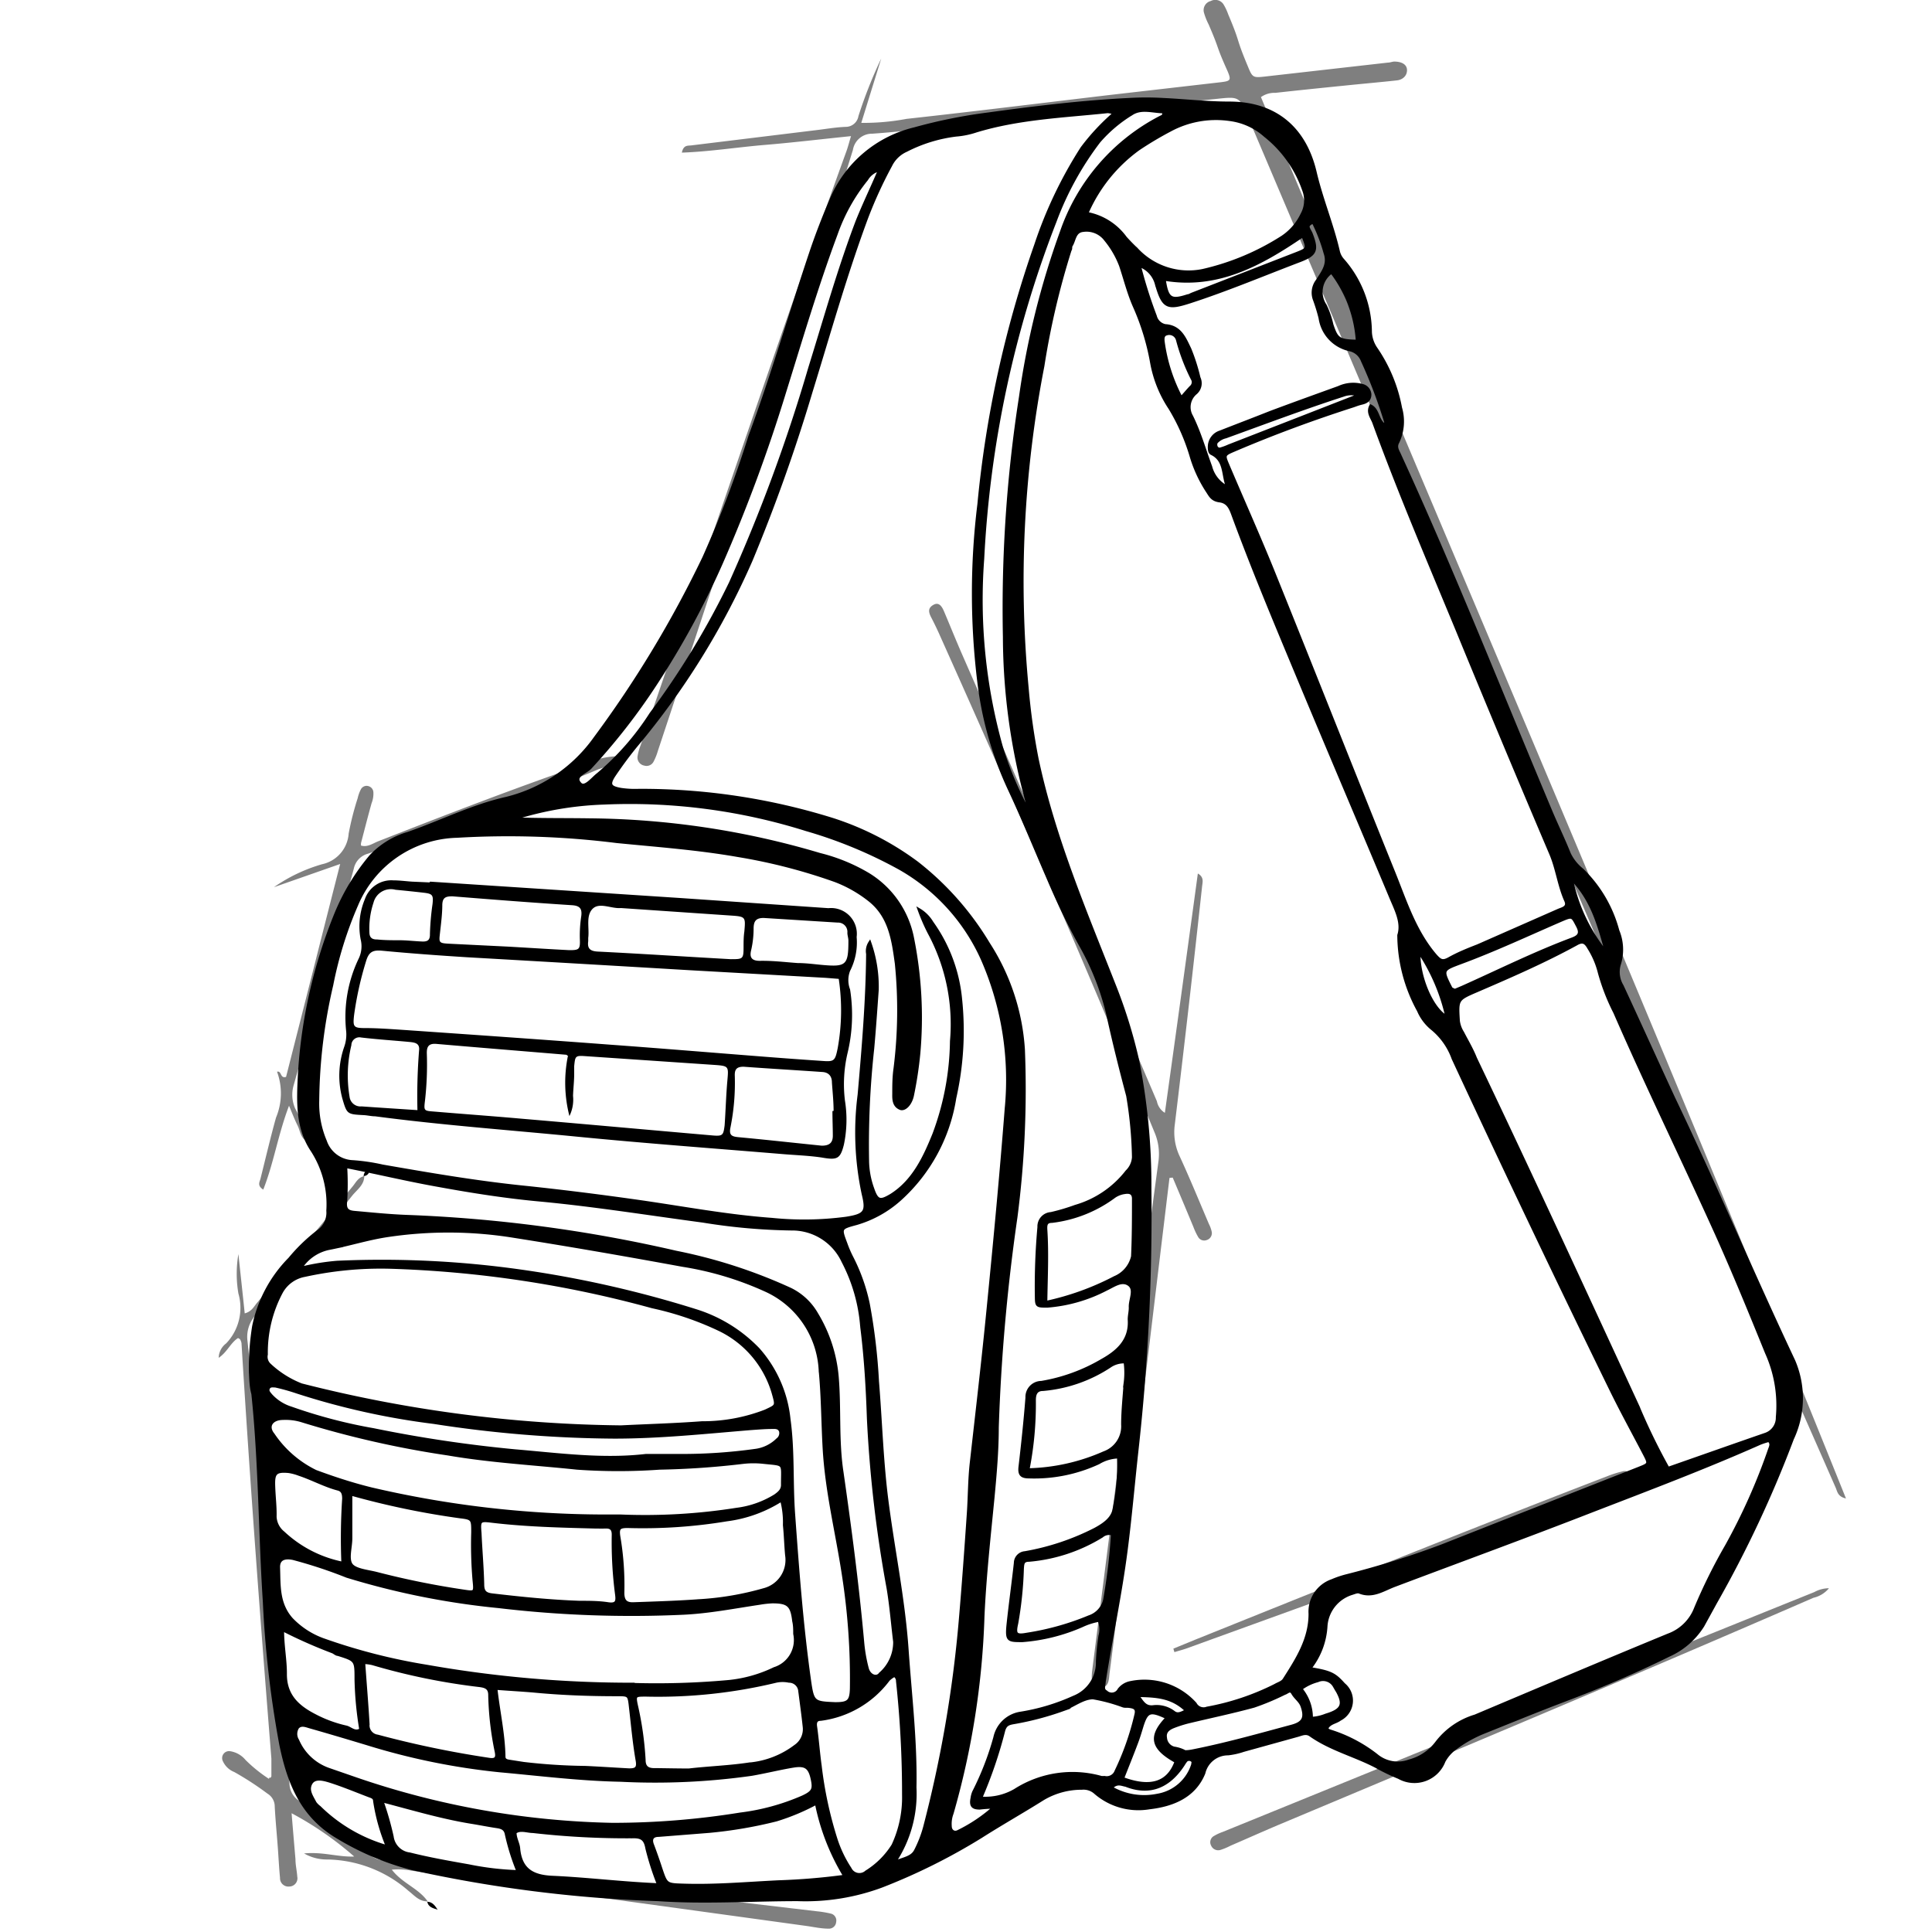 <svg id="Слой_1" data-name="Слой 1" xmlns="http://www.w3.org/2000/svg" viewBox="0 0 150 150"><defs><style>.cls-1{opacity:0.5;}.cls-2{stroke:#000001;stroke-miterlimit:10;stroke-width:0.23px;}</style></defs><title>сумкка</title><g class="cls-1"><path d="M66.07,10.57c-2.35.24-4.51.5-6.67.68s-4.26.52-6.46.6c.12-.6.45-.53.72-.56l9.66-1.18c.78-.09,1.55-.23,2.33-.26a1,1,0,0,0,1-.84,36.1,36.1,0,0,1,1.77-4.47l-1.55,5a18,18,0,0,0,3.51-.31C75.66,8.65,80.88,8,86.11,7.38l8.7-1c.73-.09.79-.16.5-.85-1-2.23-.51-1.4-1.47-3.63A5.07,5.07,0,0,1,93.48,1,.73.73,0,0,1,94,.08a.76.76,0,0,1,1,.27,4.16,4.16,0,0,1,.36.77c1,2.36.53,1.66,1.51,4,.38.93.4.93,1.45.81l9.44-1.07c.16,0,.32-.07.48-.08.6,0,1,.23,1,.67s-.34.74-.78.79c-1.27.14-2.54.25-3.81.38-1.88.19-3.76.38-5.64.59a1.77,1.77,0,0,0-1.11.33c15.16,36.18,30.72,72.21,45.42,108.8-.65-.14-.67-.55-.8-.84-3.67-8.36-7.38-16.7-11-25.08-11.66-27-23.08-54.17-34.6-81.27-.7-1.67-.7-1.66-2.49-1.47L72.89,9.89c-1.72.17-3.43.37-5.16.49a1.5,1.5,0,0,0-1.51,1.26c-4.84,15.63-10,31.15-15.15,46.68a4.31,4.31,0,0,1-.32.8.61.61,0,0,1-.73.32.64.64,0,0,1-.52-.73,4.1,4.1,0,0,1,.23-.83C55,42.48,60.19,27,65.72,11.73,65.83,11.43,65.91,11.11,66.07,10.57Z"/><path d="M90.8,91.45c-.19,1.54-.37,3.08-.56,4.62l-3.42,28.41c-.22,1.8-.43,3.59-.67,5.39-.07.5,0,1.15-.78,1.19-.52,0-.69-.4-.57-1.38q1.41-11.13,2.84-22.27c.75-5.74,1.53-11.49,2.3-17.23a4.27,4.27,0,0,0-.31-2.28C84.31,75,78.72,62.16,73,49.4c-.21-.48-.46-1-.69-1.44s-.28-.75.16-1,.67.15.82.5c.45,1.06.88,2.13,1.34,3.19C79.72,62.28,84.86,73.85,89.82,85.5a1.36,1.36,0,0,0,.62.9C91.31,80.17,92.16,74,93,67.82c.49.28.37.65.33,1q-1,9.24-2.12,18.5a4.38,4.38,0,0,0,.35,2.39c.81,1.75,1.54,3.54,2.3,5.32a2.45,2.45,0,0,1,.21.57.56.56,0,0,1-.39.68.54.54,0,0,1-.65-.23,5.08,5.08,0,0,1-.37-.78c-.53-1.28-1.07-2.56-1.61-3.84Z"/><path d="M33.17,147.62c-.64,0-1-.46-1.45-.81a9.81,9.81,0,0,0-6.29-2.44,3.51,3.51,0,0,1-1.82-.47c1.46-.14,2.63.29,3.89.24a25.57,25.57,0,0,0-4.86-3.36c.1,1.23.2,2.4.3,3.57,0,.45.11.9.14,1.35a.64.64,0,0,1-.62.77.65.65,0,0,1-.72-.68c-.07-.73-.11-1.47-.16-2.21-.08-1.11-.19-2.21-.25-3.32a1.16,1.16,0,0,0-.56-1,23.29,23.29,0,0,0-2.58-1.68,1.62,1.62,0,0,1-.88-.83.54.54,0,0,1,.6-.78,1.92,1.92,0,0,1,1.15.67,11.36,11.36,0,0,0,1.82,1.47c.07-.24,0,0,.14-.11a.18.18,0,0,0,.05-.11c0-.45,0-.91,0-1.36-.86-10.74-1.66-21.48-2.32-32.24a.77.77,0,0,0-.14-.34s-.06,0-.12-.07c-.59.37-.84,1.09-1.51,1.54a1.44,1.44,0,0,1,.58-1.12,4,4,0,0,0,.95-3.87,9,9,0,0,1,0-3.06c.16,1.52.33,3.05.49,4.6.57-.15.73-.57,1-.87,2.47-3,4.92-6,7.39-9,.25-.31.43-.7.89-.78l0,0c0,.69-.58,1.06-.95,1.53-2.49,3.12-5,6.23-7.52,9.3a2.49,2.49,0,0,0-.59,2q.86,8.34,1.66,16.68c.49,5.08.94,10.16,1.41,15.23.07.82.13,1.64.19,2.46a1.57,1.57,0,0,0,.67,1.24c1.88,1.4,3.74,2.83,5.59,4.27a2,2,0,0,0,1,.41q6.3.71,12.61,1.45l15.55,1.85,5.51.65a8.26,8.26,0,0,1,1.09.18.55.55,0,0,1,.42.65.56.56,0,0,1-.6.52c-.57,0-1.14-.13-1.71-.21q-9.72-1.34-19.42-2.67c-3.75-.53-7.49-1.08-11.23-1.62a5.44,5.44,0,0,0-1.54-.08c.82,1.07,2.09,1.45,2.79,2.47Z"/><path d="M23.8,88.6c-.47-.27-.49-.8-.7-1.22s-.39-.89-.66-1.53c-.85,2.23-1.18,4.43-2,6.51-.48-.3-.29-.58-.22-.83.4-1.59.77-3.18,1.21-4.76a4.87,4.87,0,0,0,.08-3.56l0,0c.37-.1.22.55.7.4,1.38-5.42,2.76-10.88,4.2-16.53l-5.14,1.8A12.63,12.63,0,0,1,25,67.1a2.62,2.62,0,0,0,2.07-2.38,22.62,22.62,0,0,1,.7-2.75,2.85,2.85,0,0,1,.25-.69.5.5,0,0,1,.63-.23.52.52,0,0,1,.34.47,2,2,0,0,1-.14.84c-.28,1-.55,2.06-.82,3.09a.87.87,0,0,0,0,.2c.52.15.93-.18,1.35-.34,5.31-2.08,10.64-4.14,16.05-6a6.54,6.54,0,0,1,2.59-.6,2.87,2.87,0,0,1-1.52,1c-3.26,1.39-6.61,2.51-9.93,3.71-2.66,1-5.33,1.94-8,2.86a1.52,1.52,0,0,0-1.1,1.16q-2.29,8.43-4.68,16.85a2.65,2.65,0,0,0,.13,1.78,7.32,7.32,0,0,1,.87,2.53Z"/><path d="M142,123.31a2.18,2.18,0,0,1-1.2.74c-13.8,6-27.66,11.81-41.53,17.63-1.25.53-2.48,1.08-3.73,1.62a4.9,4.9,0,0,1-.79.33.6.6,0,0,1-.72-.34.55.55,0,0,1,.23-.75,3.72,3.72,0,0,1,.67-.31q15.36-6.25,30.71-12.51c5.07-2,10.14-4.07,15.22-6.11A2.41,2.41,0,0,1,142,123.31Z"/><path d="M91.1,128l1.78-.73c10.6-4.26,21.18-8.53,31.84-12.63a8.29,8.29,0,0,1,1.28-.41.57.57,0,0,1,.69.39.56.56,0,0,1-.29.73,5.06,5.06,0,0,1-.89.4c-11.1,4.2-22.28,8.2-33.43,12.25-.3.1-.6.18-.9.27Z"/></g><path class="cls-2" d="M19.44,106.54a20.17,20.17,0,0,1,.25-3.56,10.4,10.4,0,0,1,2.8-5.25A13.5,13.5,0,0,1,24.7,95.6,1.76,1.76,0,0,0,25.45,94a7.7,7.7,0,0,0-1.21-4.67c-1.19-1.76-1.1-3.82-1-5.84A39,39,0,0,1,26.1,70.89a16.87,16.87,0,0,1,2.67-4.4,6.47,6.47,0,0,1,2.91-1.79c2.56-.89,5-2.13,7.64-2.72a11.94,11.94,0,0,0,6.89-4.69,85.58,85.58,0,0,0,8.44-14,86.35,86.35,0,0,0,3.57-9.42c1.74-4.69,3.13-9.5,4.72-14.24.47-1.4,1-2.76,1.58-4.12A9.39,9.39,0,0,1,71,10a40.51,40.51,0,0,1,5.78-1.16c3.62-.5,7.24-.94,10.9-1.12a22.55,22.55,0,0,1,2.6,0C92,7.8,93.71,8,95.44,8c3.62,0,5.88,2,6.67,5.37.49,2.09,1.32,4.06,1.8,6.14a1.49,1.49,0,0,0,.33.65,8.55,8.55,0,0,1,2.16,5.63,2.46,2.46,0,0,0,.42,1.25,12,12,0,0,1,1.92,4.63,3.76,3.76,0,0,1-.2,2.64c-.21.36-.05.63.09.92,4.23,9.21,7.94,18.65,11.88,28,.43,1,.91,2,1.33,3.05a3.58,3.58,0,0,0,1,1.25,10.25,10.25,0,0,1,2.77,4.73,3.82,3.82,0,0,1,.14,2.54,2.08,2.08,0,0,0,.19,1.74c1.35,2.91,2.67,5.83,4,8.71,3.23,6.74,6.13,13.63,9.32,20.39a7.38,7.38,0,0,1-.1,6.07,89.42,89.42,0,0,1-5.95,12.69l-1,1.82a6,6,0,0,1-2.65,2.3c-2.69,1.33-5.44,2.49-8.25,3.55-2,.76-4.05,1.6-6.07,2.41a9.75,9.75,0,0,0-2.25,1.26,3,3,0,0,0-.88,1A2.46,2.46,0,0,1,108.6,138a15,15,0,0,1-1.76-.85c-1.67-.87-3.53-1.33-5.09-2.43-.32-.23-.62-.1-.94,0l-4.26,1.18a5.76,5.76,0,0,1-1.2.27,1.92,1.92,0,0,0-1.88,1.49c-.74,1.82-2.42,2.49-4.24,2.7A5.11,5.11,0,0,1,85,139.15a1.37,1.37,0,0,0-1-.31,5.88,5.88,0,0,0-3,.81c-1.59,1-3.24,1.93-4.84,2.95a47,47,0,0,1-7.71,3.84,17,17,0,0,1-6.52,1.05c-3.62,0-7.23.25-10.84,0a104.52,104.52,0,0,1-19.14-2.42,21.65,21.65,0,0,1-5.74-2.43c-2.81-1.65-3.81-4.28-4.41-7.19a81.43,81.43,0,0,1-1.28-11.12c-.35-5.37-.33-10.75-.89-16.11C19.48,107.69,19.47,107.11,19.44,106.54ZM108.6,72.61c.32-1-.24-2-.65-3-2.41-5.75-4.86-11.49-7.26-17.25-1.72-4.13-3.45-8.25-5-12.47-.18-.48-.38-.92-1-1s-.74-.44-1-.82a10.29,10.29,0,0,1-1.22-2.68,15.88,15.88,0,0,0-1.64-3.7,9.35,9.35,0,0,1-1.42-3.53,18.83,18.83,0,0,0-1.35-4.4c-.44-1-.71-2.09-1.06-3.14a7.18,7.18,0,0,0-1.16-2,1.84,1.84,0,0,0-1.73-.73c-.7.06-.67.75-.94,1.17-.07.1,0,.24-.09.36a61.06,61.06,0,0,0-2.11,9,87.37,87.37,0,0,0-1.22,25,50.7,50.7,0,0,0,.77,5.49c1.29,6.1,3.73,11.81,6,17.59a39.19,39.19,0,0,1,1.82,5.88,49.89,49.89,0,0,1,.94,9.91,165.55,165.55,0,0,1-1,20.28c-.29,2.61-.51,5.22-.85,7.83-.44,3.42-1.17,6.79-1.7,10.19,0,.28-.18.58.15.76a.63.63,0,0,0,1-.17,1.47,1.47,0,0,1,.82-.53,5.31,5.31,0,0,1,5.1,1.63.73.73,0,0,0,.91.34A19.43,19.43,0,0,0,99,130.85c.25-.15.56-.22.71-.47,1-1.57,2-3.12,2-5.08a2.55,2.55,0,0,1,1.71-2.58,7.53,7.53,0,0,1,1.16-.39A68.21,68.21,0,0,0,112,120q7.61-3,15.23-6c.85-.34.85-.32.39-1.2-.82-1.57-1.67-3.12-2.45-4.7q-6.31-12.9-12.35-25.91a5.33,5.33,0,0,0-1.69-2.37,3.64,3.64,0,0,1-1-1.36A12.26,12.26,0,0,1,108.6,72.61ZM86.84,113.12a3.11,3.11,0,0,0-1.54.45,11.86,11.86,0,0,1-5.38,1.1c-.59,0-.8-.16-.73-.78.21-1.79.4-3.59.54-5.38a1.13,1.13,0,0,1,1.12-1.18,13.75,13.75,0,0,0,4.72-1.72c1.22-.68,2.21-1.57,2.1-3.17,0-.33.1-.66.08-1,0-.59.43-1.35-.12-1.72s-1.17.11-1.73.37a11.85,11.85,0,0,1-4.58,1.32c-.82,0-.85,0-.86-.73a51.49,51.49,0,0,1,.2-5.41,1,1,0,0,1,.94-1.05,15.74,15.74,0,0,0,1.89-.56,7.79,7.79,0,0,0,4-2.71A1.68,1.68,0,0,0,88,89.85a31.83,31.83,0,0,0-.45-4.78C87,83,86.46,80.85,86,78.73a20.64,20.64,0,0,0-2-5.15c-1-1.77-1.85-3.57-2.64-5.43-1-2.3-1.93-4.62-3-6.88A27.32,27.32,0,0,1,76,53,56.46,56.46,0,0,1,76,39.14,85,85,0,0,1,80.42,19,33.37,33.37,0,0,1,84,11.5a16.89,16.89,0,0,1,2.53-2.71A2,2,0,0,0,86,8.67c-3.43.36-6.88.49-10.21,1.5a6.54,6.54,0,0,1-1.57.32,11.56,11.56,0,0,0-3.86,1.19,2.46,2.46,0,0,0-1.21,1.17,33.83,33.83,0,0,0-1.84,4c-1.66,4.46-2.93,9-4.34,13.57a133.47,133.47,0,0,1-4.65,13.07,59.47,59.47,0,0,1-8.91,14.38c-.6.73-1.16,1.49-1.69,2.27s-.37,1,.51,1.15a7.59,7.59,0,0,0,1.35.07,49.84,49.84,0,0,1,15,2.24A22.52,22.52,0,0,1,71.21,67a22.87,22.87,0,0,1,5.53,6.26,17.13,17.13,0,0,1,2.72,8.24,77,77,0,0,1-.58,13,146.67,146.67,0,0,0-1.45,16.34c0,1.81-.16,3.61-.33,5.42-.3,3.07-.64,6.14-.78,9.22a62.43,62.43,0,0,1-2.4,15.31,2.29,2.29,0,0,0-.14,1c0,.34.28.57.6.41a12.15,12.15,0,0,0,2.81-1.89,9.93,9.93,0,0,0-1.13.07c-.57,0-.71-.21-.59-.79a1.81,1.81,0,0,1,.13-.47,22.44,22.44,0,0,0,1.64-4.23,2.41,2.41,0,0,1,2-1.88,16.06,16.06,0,0,0,4.12-1.24A2.89,2.89,0,0,0,85.2,129a18.59,18.59,0,0,1,.2-2,1.84,1.84,0,0,0-.07-1.2,5.24,5.24,0,0,0-1.32.42,14.21,14.21,0,0,1-4.63,1.16c-1.09,0-1.23,0-1.13-1.14.17-1.64.4-3.26.58-4.89a.81.81,0,0,1,.75-.8A19.13,19.13,0,0,0,85,118.74c.67-.36,1.36-.82,1.49-1.55A17.06,17.06,0,0,0,86.84,113.12ZM69.43,144.6c.77-.32,1.37-.37,1.65-.92a9.25,9.25,0,0,0,.71-1.83,95.68,95.68,0,0,0,2.76-16c.24-2.78.44-5.57.63-8.36.09-1.31.08-2.62.23-3.93.45-4,.92-8,1.31-12,.51-5.16,1-10.31,1.4-15.48A23.31,23.31,0,0,0,76.28,74.5a15.31,15.31,0,0,0-6.44-7.09,35.14,35.14,0,0,0-7.25-3,45.59,45.59,0,0,0-15.65-2.06,25.84,25.84,0,0,0-7.08,1.22c2,.08,4,.05,5.92.08a64.41,64.41,0,0,1,17.87,2.69,13.92,13.92,0,0,1,3.76,1.54,7.46,7.46,0,0,1,3.43,4.9,31.34,31.34,0,0,1,.5,9,30.37,30.37,0,0,1-.5,3.29c-.14.64-.57,1.09-.91,1-.52-.19-.55-.67-.54-1.13,0-.66,0-1.32.1-2a36.23,36.23,0,0,0,.1-8.13c-.26-1.89-.51-3.74-2.18-5a10,10,0,0,0-2.57-1.44,43.38,43.38,0,0,0-7.51-1.94c-3.13-.55-6.29-.78-9.44-1.09a67.71,67.71,0,0,0-12.41-.41,8.68,8.68,0,0,0-7.79,5.33,30,30,0,0,0-1.93,6.21,40.91,40.91,0,0,0-1.09,9,7.46,7.46,0,0,0,.59,3.13,2.34,2.34,0,0,0,2.13,1.59,15.33,15.33,0,0,1,2.31.34c3.55.62,7.11,1.23,10.7,1.61,3.1.32,6.2.71,9.29,1.15,3.41.49,6.8,1.13,10.24,1.38a24.83,24.83,0,0,0,5.78-.09c1.44-.23,1.65-.48,1.31-1.86A22.84,22.84,0,0,1,66.7,85c.32-3.64.63-7.28.66-10.94a1.2,1.2,0,0,1,.17-.87,10.31,10.31,0,0,1,.58,3.66c-.11,1.52-.21,3-.35,4.55a68.69,68.69,0,0,0-.4,8.73,6.61,6.61,0,0,0,.4,2.16c.34,1,.59,1,1.42.51,1.77-1.11,2.62-3,3.33-4.75a21.31,21.31,0,0,0,1.36-7.22,14.93,14.93,0,0,0-1.75-8.44,15.06,15.06,0,0,1-.76-1.76,2.86,2.86,0,0,1,1,1,12.14,12.14,0,0,1,2.22,5.92,23.72,23.72,0,0,1-.45,7.7,13.37,13.37,0,0,1-4.25,7.86A8.68,8.68,0,0,1,66.48,95c-1.26.34-1.26.35-.81,1.54a8.76,8.76,0,0,0,.49,1.13,14.32,14.32,0,0,1,1.26,3.59,46.39,46.39,0,0,1,.71,6c.24,2.94.33,5.9.68,8.83.49,4,1.34,7.94,1.62,12,.25,3.56.68,7.12.61,10.69A9.56,9.56,0,0,1,69.43,144.6ZM95.32,37.85c-.41-.9-.14-2.11-1.26-2.64-.16-.08-.18-.34-.17-.56a1.21,1.21,0,0,1,.84-1.11c1.3-.51,2.59-1,3.9-1.52,1.76-.66,3.54-1.3,5.31-1.94a2.69,2.69,0,0,1,1.81-.16.77.77,0,0,1,.61.7c0,.38-.21.58-.58.67s-.47.14-.7.22c-3.12,1-6.21,2.14-9.23,3.43-.87.37-.85.38-.49,1.23,1.14,2.68,2.33,5.35,3.41,8,3.18,7.88,6.3,15.79,9.48,23.66.88,2.19,1.6,4.47,3.18,6.33.38.43.56.55,1.07.27.71-.4,1.48-.71,2.23-1L121,70.67c.31-.13.8-.22.56-.75-.52-1.16-.66-2.45-1.16-3.63q-3.69-8.67-7.27-17.38c-2.21-5.34-4.49-10.67-6.47-16.1-.15-.4-.5-.79-.24-1.29.62.31.51,1.17,1.11,1.5,0-.1.07-.19.05-.26A37.87,37.87,0,0,0,105.77,28a1.36,1.36,0,0,0-1-.85,2.94,2.94,0,0,1-2.28-2.45,14.28,14.28,0,0,0-.43-1.41,1.53,1.53,0,0,1,.21-1.5c.41-.65.92-1.26.61-2.14a13.11,13.11,0,0,0-.82-2.19c0-.09-.14-.23-.29-.13s-.26.2-.18.39.16.29.22.45c.48,1.25.35,1.59-.87,2.06-2.84,1.08-5.64,2.26-8.53,3.2-1.79.58-2.1.46-2.63-1.38a2.1,2.1,0,0,0-1.32-1.44,35.49,35.49,0,0,0,1.24,3.93,1,1,0,0,0,.76.74c1.18.07,1.52,1,1.92,1.82a14.81,14.81,0,0,1,.71,2.23,1,1,0,0,1-.27,1.2,1.42,1.42,0,0,0-.3,1.8c.62,1.26,1,2.6,1.48,3.91A2.49,2.49,0,0,0,95.32,37.85ZM129.51,114c2.55-.89,5.06-1.78,7.58-2.65a1.36,1.36,0,0,0,.9-1.32,9.94,9.94,0,0,0-.84-5c-1.25-3.08-2.51-6.16-3.87-9.19-2.6-5.76-5.38-11.44-7.91-17.24a16.19,16.19,0,0,1-1.2-3.09,6.57,6.57,0,0,0-.81-1.9c-.27-.48-.49-.6-1-.3-2.49,1.36-5.09,2.49-7.69,3.61-1.56.67-1.54.67-1.44,2.35a2.21,2.21,0,0,0,.33.9c.34.66.72,1.29,1,2,4.3,9,8.44,18,12.6,27A47.82,47.82,0,0,0,129.51,114Zm-27.83,15.54c1.62.27,1.93.42,2.65,1.23a1.63,1.63,0,0,1-.3,2.72c-.31.24-.78.26-1,.66,0,.17.15.21.26.25a11.3,11.3,0,0,1,3.57,1.87,2.57,2.57,0,0,0,2.55.45,3.89,3.89,0,0,0,2.12-1.41,5.89,5.89,0,0,1,3-2.08c5-2.11,10-4.23,15-6.29a3.57,3.57,0,0,0,2.11-2.07,42.69,42.69,0,0,1,2.4-4.84,46.73,46.73,0,0,0,3.35-7.51c.08-.21.2-.46-.06-.68a6,6,0,0,0-.68.22c-4.28,1.9-8.65,3.55-13,5.23-5.13,2-10.28,3.88-15.42,5.82-.86.33-1.68.91-2.69.5-.16-.06-.39.05-.59.11a2.85,2.85,0,0,0-2,2.55A5.79,5.79,0,0,1,101.68,129.56ZM48.21,110.78c2-.1,4.16-.16,6.29-.32a13.46,13.46,0,0,0,4.93-.91c.88-.42.89-.36.61-1.36a7.92,7.92,0,0,0-4.27-5,23.76,23.76,0,0,0-5.12-1.73,86.76,86.76,0,0,0-20.38-3.07,27.57,27.57,0,0,0-6.6.63,2.59,2.59,0,0,0-1.82,1.3,9.92,9.92,0,0,0-1.17,4.84.84.84,0,0,0,.24.79,7.68,7.68,0,0,0,2.48,1.57A104.64,104.64,0,0,0,48.21,110.78Zm1,20a62.29,62.29,0,0,0,7.38-.23,10.54,10.54,0,0,0,3.53-1,2.32,2.32,0,0,0,1.58-2.7c0-.33,0-.66-.08-1-.14-1.22-.43-1.48-1.65-1.48a7.94,7.94,0,0,0-1,.11c-1.95.29-3.88.67-5.85.77a87.57,87.57,0,0,1-14.39-.51,60.18,60.18,0,0,1-11.8-2.36A36.17,36.17,0,0,0,22.75,121c-.71-.14-1.14.06-1.12.7.05,1.38-.06,2.8,1,4a6.4,6.4,0,0,0,2.45,1.6,45.84,45.84,0,0,0,8.08,2.07A91.2,91.2,0,0,0,49.2,130.76ZM23.33,98.47A17.76,17.76,0,0,1,26.18,98a77.07,77.07,0,0,1,14.24.68A84.94,84.94,0,0,1,54,101.75a11.45,11.45,0,0,1,4.87,3,9.64,9.64,0,0,1,2.39,5.44c.34,2.46.18,4.93.36,7.38.31,4.3.63,8.6,1.23,12.87.25,1.74.3,1.76,2,1.83,1,0,1.22-.17,1.25-1.16a52.24,52.24,0,0,0-.62-8.83C65,119.1,64.22,116,64,112.7c-.13-2.09-.12-4.18-.32-6.27a7.21,7.21,0,0,0-4.29-6.28A24.87,24.87,0,0,0,53,98.24c-4.36-.8-8.72-1.56-13.1-2.25a31.82,31.82,0,0,0-9.79-.06c-1.55.23-3,.7-4.57,1A3.42,3.42,0,0,0,23.33,98.47Zm3.51-7.9a21.72,21.72,0,0,1,0,2.7c-.09.66.19.82.7.86,1.35.12,2.7.26,4.06.31a111.38,111.38,0,0,1,20.88,2.78,40,40,0,0,1,8.89,2.88A4.75,4.75,0,0,1,63.4,102,11.29,11.29,0,0,1,65,106.87c.21,2.46,0,4.95.37,7.4.63,4.39,1.21,8.79,1.61,13.22a12,12,0,0,0,.36,2.06c.15.56.72.79,1,.4a3.24,3.24,0,0,0,1.12-2.48c-.17-1.39-.28-2.78-.51-4.16a99,99,0,0,1-1.53-13.19c-.08-2.38-.22-4.76-.52-7.12a13,13,0,0,0-1.45-5.06,4.35,4.35,0,0,0-4-2.52,46.39,46.39,0,0,1-6.86-.61c-4.19-.56-8.37-1.23-12.58-1.63-2.65-.24-5.28-.65-7.91-1.13C31.66,91.62,29.31,91.05,26.84,90.57Zm20,27.13h1.35a45.52,45.52,0,0,0,9-.52,7.41,7.41,0,0,0,3-1.06c.32-.23.58-.45.56-.88,0-1.71.22-1.52-1.45-1.7a7.15,7.15,0,0,0-1.6,0,64.12,64.12,0,0,1-6.49.45,45.7,45.7,0,0,1-6.41,0c-3.33-.35-6.68-.53-10-1.1a75.78,75.78,0,0,1-11.37-2.58,4.28,4.28,0,0,0-1.46-.18c-.87,0-1.29.6-.76,1.24a8.41,8.41,0,0,0,3.3,2.87c1.43.53,2.87,1,4.34,1.36A80.11,80.11,0,0,0,46.88,117.7ZM84.38,16.57a4.76,4.76,0,0,1,3,1.89c.27.3.56.6.86.88A5.49,5.49,0,0,0,93.38,21a19.45,19.45,0,0,0,6.19-2.6,4.39,4.39,0,0,0,1.51-1.75,2.23,2.23,0,0,0,.14-1.88,9.23,9.23,0,0,0-3-4.24,5.08,5.08,0,0,0-2.76-1.25,7.49,7.49,0,0,0-4.64.84,26.86,26.86,0,0,0-2.43,1.45A12.11,12.11,0,0,0,84.38,16.57ZM47.56,141.64a62.09,62.09,0,0,0,9.92-.8,17.38,17.38,0,0,0,4.85-1.33c.79-.37.89-.59.74-1.33-.19-.94-.5-1.21-1.45-1.06s-2.17.45-3.26.64a53.46,53.46,0,0,1-10.19.46c-3.12-.06-6.22-.45-9.32-.73a52.59,52.59,0,0,1-10.33-2.1c-1.49-.45-3-.9-4.48-1.32-.3-.09-.67-.24-.93.05a.93.93,0,0,0,0,1,4.09,4.09,0,0,0,2.46,2.27l2.08.72A65.06,65.06,0,0,0,47.56,141.64Zm13.12-25.18A10.32,10.32,0,0,1,56.43,118a39.78,39.78,0,0,1-7.7.52c-.65,0-.77.13-.69.73a22.53,22.53,0,0,1,.32,4.41c0,.7.3.88.87.85,1.68-.06,3.36-.11,5-.23a23,23,0,0,0,5.08-.86,2.38,2.38,0,0,0,1.76-2.68c-.07-.77-.09-1.55-.17-2.33A6.75,6.75,0,0,0,60.68,116.46Zm8.76,13.62a2.05,2.05,0,0,0-.46.33,7.8,7.8,0,0,1-5.27,3.08c-.36,0-.44.24-.38.6.14,1,.21,2,.35,3a30.37,30.37,0,0,0,1.24,5.75A9.43,9.43,0,0,0,66,145.08a.8.8,0,0,0,1.26.25,6.46,6.46,0,0,0,2.07-2.06,8.79,8.79,0,0,0,.82-3.93,81.3,81.3,0,0,0-.47-8.82A.5.5,0,0,0,69.44,130.08ZM79.79,62.86a.34.34,0,0,0,0-.41,48.72,48.72,0,0,1-1.81-13,106.65,106.65,0,0,1,1.25-18.64A63.36,63.36,0,0,1,82.41,18a15.8,15.8,0,0,1,7.69-8.9c.14-.07.32-.11.22-.42-.81,0-1.7-.34-2.46.16a10.74,10.74,0,0,0-2.53,2.14,24,24,0,0,0-3.42,6.22A83.66,83.66,0,0,0,76.3,43.38,42.35,42.35,0,0,0,77.75,58,26.58,26.58,0,0,0,79.79,62.86ZM53.48,137.42c1.55-.18,3.11-.23,4.65-.46a6.94,6.94,0,0,0,3.62-1.39,1.59,1.59,0,0,0,.69-1.48c-.1-.94-.23-1.87-.35-2.81a.83.83,0,0,0-.83-.75,2.44,2.44,0,0,0-1,0,39.09,39.09,0,0,1-10.1,1.08c-.85,0-.92,0-.75.79a25.32,25.32,0,0,1,.6,4.24c0,.59.31.77.86.75C51.76,137.4,52.62,137.42,53.48,137.42ZM68.29,13.18a1.6,1.6,0,0,0-1,.74,14.27,14.27,0,0,0-2.38,4.28c-1.49,4-2.72,8.16-4,12.27A122.26,122.26,0,0,1,56,43.73a65.14,65.14,0,0,1-5.11,9.39,48.82,48.82,0,0,1-5.07,6.49c-.35.37-1.33.64-.79,1.23.37.42.95-.38,1.38-.71a20.78,20.78,0,0,0,4.12-4.7,62.85,62.85,0,0,0,6.18-10.17,129.06,129.06,0,0,0,6.16-16.7c1.18-3.79,2.25-7.62,3.66-11.34C67.06,15.89,67.68,14.61,68.29,13.18ZM63.38,140a17,17,0,0,1-3.11,1.3,34.18,34.18,0,0,1-5.21.89l-3.92.31c-.48,0-.66.26-.48.73s.45,1.23.65,1.85c.42,1.24.41,1.24,1.76,1.28,2.46.08,4.91-.14,7.36-.26a50.76,50.76,0,0,0,5.16-.43A17.4,17.4,0,0,1,63.38,140ZM45,124.4c.74,0,1.48,0,2.2.11s.73-.22.67-.71a31.37,31.37,0,0,1-.26-4.65c0-.4-.15-.6-.57-.59s-.58,0-.86,0c-2.66-.07-5.32-.13-8-.45-.92-.11-1-.08-.91.9.06,1.35.18,2.7.21,4,0,.57.2.76.77.82C40.47,124.09,42.71,124.32,45,124.4Zm-6.5,6.68c.21,1.85.6,3.56.63,5.31,0,.26.21.32.42.35l1.09.17a44.77,44.77,0,0,0,4.78.31c1.14.05,2.28.13,3.42.19.48,0,.74-.08.63-.71-.24-1.36-.36-2.75-.52-4.12-.11-1-.1-1-1.06-1-2.17,0-4.34-.08-6.51-.29C40.42,131.21,39.49,131.16,38.46,131.08ZM50.14,113c.91,0,1.81,0,2.71,0a41.09,41.09,0,0,0,5.76-.39,3,3,0,0,0,1.75-.84.62.62,0,0,0,.24-.65c-.11-.29-.36-.3-.62-.29-.57,0-1.15.05-1.72.09-3.52.29-7,.66-10.57.66a94.68,94.68,0,0,1-14-1.14,57.39,57.39,0,0,1-10.66-2.37,16.18,16.18,0,0,0-1.65-.46c-.19,0-.43-.06-.54.17s.07.39.19.54a3.54,3.54,0,0,0,1.57,1A39.59,39.59,0,0,0,29,111a102.92,102.92,0,0,0,11,1.64C43.43,112.93,46.77,113.39,50.14,113Zm26,26.6A4.59,4.59,0,0,0,78.8,139a8.27,8.27,0,0,1,6.71-1,2.17,2.17,0,0,0,.25,0,.77.77,0,0,0,.89-.49,21.09,21.09,0,0,0,1.54-4.38c.09-.37,0-.55-.38-.62s-.41,0-.61-.06a13,13,0,0,0-2.34-.63c-.78,0-1.55.64-2.35.93a22.83,22.83,0,0,1-3.81,1c-.4.07-.64.15-.77.61A34.7,34.7,0,0,1,76.14,139.61ZM27.24,116v3.43c0,.69-.27,1.53,0,2s1.3.55,2,.73A64.51,64.51,0,0,0,36,123.53c.91.14.9.12.8-.87a32.48,32.48,0,0,1-.1-3.69c0-1,0-1.09-.95-1.2A63.3,63.3,0,0,1,27.24,116Zm1,13.11c.12,1.68.25,3.22.34,4.76a.84.84,0,0,0,.73.92,77.67,77.67,0,0,0,8.65,1.8c.61.1.65-.18.56-.61a23.9,23.9,0,0,1-.5-4.38c0-.55-.32-.67-.78-.73a50,50,0,0,1-8.31-1.7A3.27,3.27,0,0,0,28.21,129.08Zm51.61-15a15.39,15.39,0,0,0,5.87-1.32,2.18,2.18,0,0,0,1.44-2.19c0-1.06.12-2.13.19-3.19a6.22,6.22,0,0,0,0-1.67,1.92,1.92,0,0,0-1.2.35,11.16,11.16,0,0,1-5.17,1.79c-.55,0-.67.37-.67.84A26.51,26.51,0,0,1,79.82,114.08Zm1.38-13a20.93,20.93,0,0,0,5.31-1.92,2.34,2.34,0,0,0,1.39-1.64C88,96,88,94.54,88,93.07c0-.47-.31-.54-.67-.48a1.86,1.86,0,0,0-.8.3,10.14,10.14,0,0,1-4.86,1.94c-.47,0-.49.28-.47.65C81.32,97.28,81.23,99.08,81.2,101Zm5.17,18a.86.86,0,0,0-.85.16,12.87,12.87,0,0,1-5.66,1.87c-.49,0-.48.28-.51.64a29.16,29.16,0,0,1-.44,4.26c-.19.83-.08,1,.78.84a20.77,20.77,0,0,0,4.83-1.35,1.83,1.83,0,0,0,1.21-1.3A45.32,45.32,0,0,0,86.37,119.07ZM51.13,146.33a21.32,21.32,0,0,1-.91-2.83c-.13-.75-.44-.91-1.13-.89a64.25,64.25,0,0,1-7.71-.41c-.45,0-1-.24-1.39.07,0,.47.24.82.28,1.22.14,1.61,1,2.19,2.62,2.26C45.58,145.87,48.26,146.21,51.13,146.33Zm-21.48-6.52a23.21,23.21,0,0,1,.8,2.79,1.55,1.55,0,0,0,1.36,1.34c1.51.38,3.05.65,4.58.92a22.43,22.43,0,0,0,3.83.45,17.53,17.53,0,0,1-.91-2.9c-.07-.4-.32-.52-.68-.58-.69-.1-1.37-.24-2.06-.35C34.31,141.11,32.12,140.46,29.65,139.81Zm-7.71-13.28c0,1.27.23,2.36.22,3.46,0,1.68,1,2.54,2.28,3.2a9.83,9.83,0,0,0,2.41.89c.37.07.68.51,1.16.21a27,27,0,0,1-.37-3.9c0-1.5,0-1.5-1.4-1.94-.15,0-.29-.16-.44-.21A38.19,38.19,0,0,1,21.94,126.53Zm4.68-5.16a46.63,46.63,0,0,1,.06-5c0-.36-.06-.67-.45-.76-1-.26-2-.81-3-1.14a4,4,0,0,0-.82-.22c-1-.09-1.19.12-1.16,1.07s.13,1.63.11,2.44A1.69,1.69,0,0,0,22,119,9.45,9.45,0,0,0,26.62,121.37ZM92,136c.34,0,.58-.06.83-.11,2.52-.51,5-1.21,7.49-1.88.9-.25,1.07-.67.77-1.54-.14-.41-.51-.63-.72-1s-.42-.05-.63,0a19.61,19.61,0,0,1-2.39,1c-1.69.46-3.42.82-5.12,1.23a9.4,9.4,0,0,0-1.17.38c-.35.15-.65.38-.57.84a.89.89,0,0,0,.66.8C91.49,135.77,91.79,135.88,92,136Zm20.89-59.08.64-.27c2.84-1.27,5.63-2.66,8.54-3.75.54-.2.7-.45.41-1-.42-.8-.39-.83-1.28-.45-2.59,1.12-5.15,2.32-7.8,3.3-1.47.55-1.47.55-.73,2A1.66,1.66,0,0,0,112.91,76.87ZM30.08,143.38a14.85,14.85,0,0,1-1-3.57c0-.24-.21-.31-.41-.38-1-.38-2.05-.82-3.1-1.15-.47-.14-1.16-.33-1.44.2s.08,1,.33,1.49a1.56,1.56,0,0,0,.34.34A12.31,12.31,0,0,0,30.08,143.38Zm60.56-10c-1.37-.65-1.61-.55-2,.72-.13.43-.26.86-.42,1.27-.34.91-.71,1.81-1.06,2.71,2.18.81,3.54.37,4.15-1.31C89.41,135.72,89.21,134.81,90.64,133.34ZM105.38,26.49a9.85,9.85,0,0,0-2-5.36,1.87,1.87,0,0,0-.49,2.58,6.82,6.82,0,0,1,.52,1.5C103.79,26.34,103.94,26.46,105.38,26.49Zm-4.23-8.19c-3.29,2.24-6.62,4.08-10.76,3.38.23,1.53.5,1.71,1.83,1.28.11,0,.23-.09.34-.13l8.13-3.16C101.56,19.33,101.55,19.3,101.15,18.3Zm4.36,12.38a1.76,1.76,0,0,0-1.2,0c-3.09,1-6.11,2.14-9.15,3.24a1.39,1.39,0,0,0-.73.43.41.41,0,0,0,0,.34c0,.09.2.2.28.18a4.38,4.38,0,0,0,.69-.25l5.6-2.18ZM101,131.12a3.49,3.49,0,0,1,.82,2.29,3.48,3.48,0,0,0,1.12-.25c1.45-.43,1.47-.95.65-2.26a1,1,0,0,0-1.28-.41A3.82,3.82,0,0,0,101,131.12ZM91.71,30.89c.32-.36.53-.61.75-.84a.49.49,0,0,0,.1-.65,15.36,15.36,0,0,1-1.14-3,.66.66,0,0,0-.86-.47c-.33.09-.27.46-.23.74A13,13,0,0,0,91.71,30.89ZM86.28,138.8a5.1,5.1,0,0,0,3.58.58A3.46,3.46,0,0,0,92.6,137c0-.11.08-.25-.06-.32a.34.34,0,0,0-.44,0,2,2,0,0,0-.21.3c-1.34,2.08-3,2.22-4.48,1.63C87.09,138.56,86.73,138.33,86.28,138.8ZM122,68.21A13.34,13.34,0,0,0,124.74,74C124.14,71.86,123.64,69.88,122,68.21ZM110.17,73.9c-.07,1.9,1,4.44,2.16,5.06A14.93,14.93,0,0,0,110.17,73.9ZM88.33,131.64c.4.59.61.92,1.18.87a2.2,2.2,0,0,1,1.61.42c.3.24.57.1,1-.12C91,131.73,89.81,131.67,88.33,131.64Z"/><path d="M33.39,68.45l19.4,1.27,11.53.79a2,2,0,0,1,2.19,2.24A4.86,4.86,0,0,1,66,75.38,2,2,0,0,0,66,76.82a12.71,12.71,0,0,1-.21,5,10.57,10.57,0,0,0-.19,3.62,9.41,9.41,0,0,1-.08,3.43c-.28,1.12-.53,1.21-1.72,1-1-.15-2-.18-3.07-.27-5.31-.44-10.63-.83-15.93-1.35s-10.46-.89-15.67-1.58c-.28,0-.57-.07-.85-.09-1.33-.07-1.34-.06-1.7-1.29a6.77,6.77,0,0,1,.14-4A2.85,2.85,0,0,0,26.87,80a10.46,10.46,0,0,1,1-5.62A2.2,2.2,0,0,0,28,72.93a5.45,5.45,0,0,1,.33-3.12,2.17,2.17,0,0,1,2.2-1.46c.49,0,1,.07,1.46.1l1.36.06ZM65.12,76l-1-.08-10.69-.6q-8.59-.51-17.18-1c-2.21-.14-4.42-.3-6.62-.51-.7-.06-1,.11-1.21.82a26.13,26.13,0,0,0-.93,4.19c-.1.91-.05,1,.89,1s2,.08,3.07.15c5.32.37,10.64.74,15.95,1.14,3.84.28,7.69.6,11.53.9,1.64.13,3.27.25,4.91.36.93.07,1,0,1.2-1A16.5,16.5,0,0,0,65.12,76Zm-21,6c-.1-.07-.13-.11-.17-.11-3.35-.28-6.7-.55-10.05-.84-.65-.06-.78.24-.76.78A24.88,24.88,0,0,1,33,85.42c-.1.82-.1.82.69.88,2.25.19,4.49.35,6.74.55,4.94.42,9.88.87,14.83,1.3.86.08.9,0,1-.78.08-1.15.11-2.3.21-3.44s.13-1.17-1-1.25L45.46,82c-.8-.06-.8,0-.88.77,0,.2,0,.4,0,.6,0,.57-.07,1.14-.09,1.71a2.88,2.88,0,0,1-.28,1.57A10.39,10.39,0,0,1,44.09,82Zm20.54,4.25h.06c0-.74-.08-1.47-.13-2.21,0-.46-.23-.78-.74-.81-2-.14-4.08-.26-6.12-.41-.58,0-.7.25-.68.73a17.57,17.57,0,0,1-.34,4c-.12.59.11.69.62.74,2.16.2,4.31.44,6.47.66.55,0,.86-.19.86-.77S64.63,86.93,64.63,86.28ZM48.21,70.5c-.74.07-1.68-.48-2.21.07s-.23,1.49-.33,2.25l0,.25c-.08.57.14.78.75.81,3.44.17,6.87.4,10.31.59.93,0,1,0,1-.91,0-.41,0-.83.06-1.23.1-1.15.11-1.17-1.09-1.25Zm-8.67,3h0c1.55.09,3.1.19,4.66.27.76,0,.85-.06.82-.83a10.06,10.06,0,0,1,.11-1.82c.07-.56-.1-.8-.72-.84-3.1-.2-6.19-.44-9.29-.69-.52,0-.76.1-.78.65,0,.73-.1,1.47-.18,2.2s-.11.79.72.83ZM32.41,86.19a45,45,0,0,1,.13-4.67c.05-.53-.35-.58-.72-.62-1.26-.12-2.53-.2-3.79-.35a.62.62,0,0,0-.75.6,10,10,0,0,0-.14,4,.85.85,0,0,0,.93.75C29.49,86,30.9,86.09,32.41,86.19ZM61.92,74.77v0c.65,0,1.3.09,1.95.15,1.83.16,2,0,2-1.89,0-.2-.08-.41-.08-.61a.72.72,0,0,0-.75-.79l-5.75-.36c-.6,0-.77.25-.78.8a7.51,7.51,0,0,1-.19,1.7c-.13.52,0,.83.67.83C60,74.58,60.94,74.7,61.92,74.77ZM31,73v0c.61,0,1.22.08,1.83.1.38,0,.56-.12.55-.58a20.17,20.17,0,0,1,.2-2.32c.08-.71,0-.81-.69-.89s-1.46-.16-2.19-.23a1.39,1.39,0,0,0-1.7,1,6.32,6.32,0,0,0-.32,2.29c0,.41.19.58.6.57C29.87,73,30.44,73,31,73Z"/><path d="M33.15,147.65c.43,0,.63.32.83.62-.34-.12-.74-.18-.81-.65Z"/><path d="M28.23,91.35c0-.33.2-.47.48-.68,0,.39-.14.61-.5.65Z"/></svg>